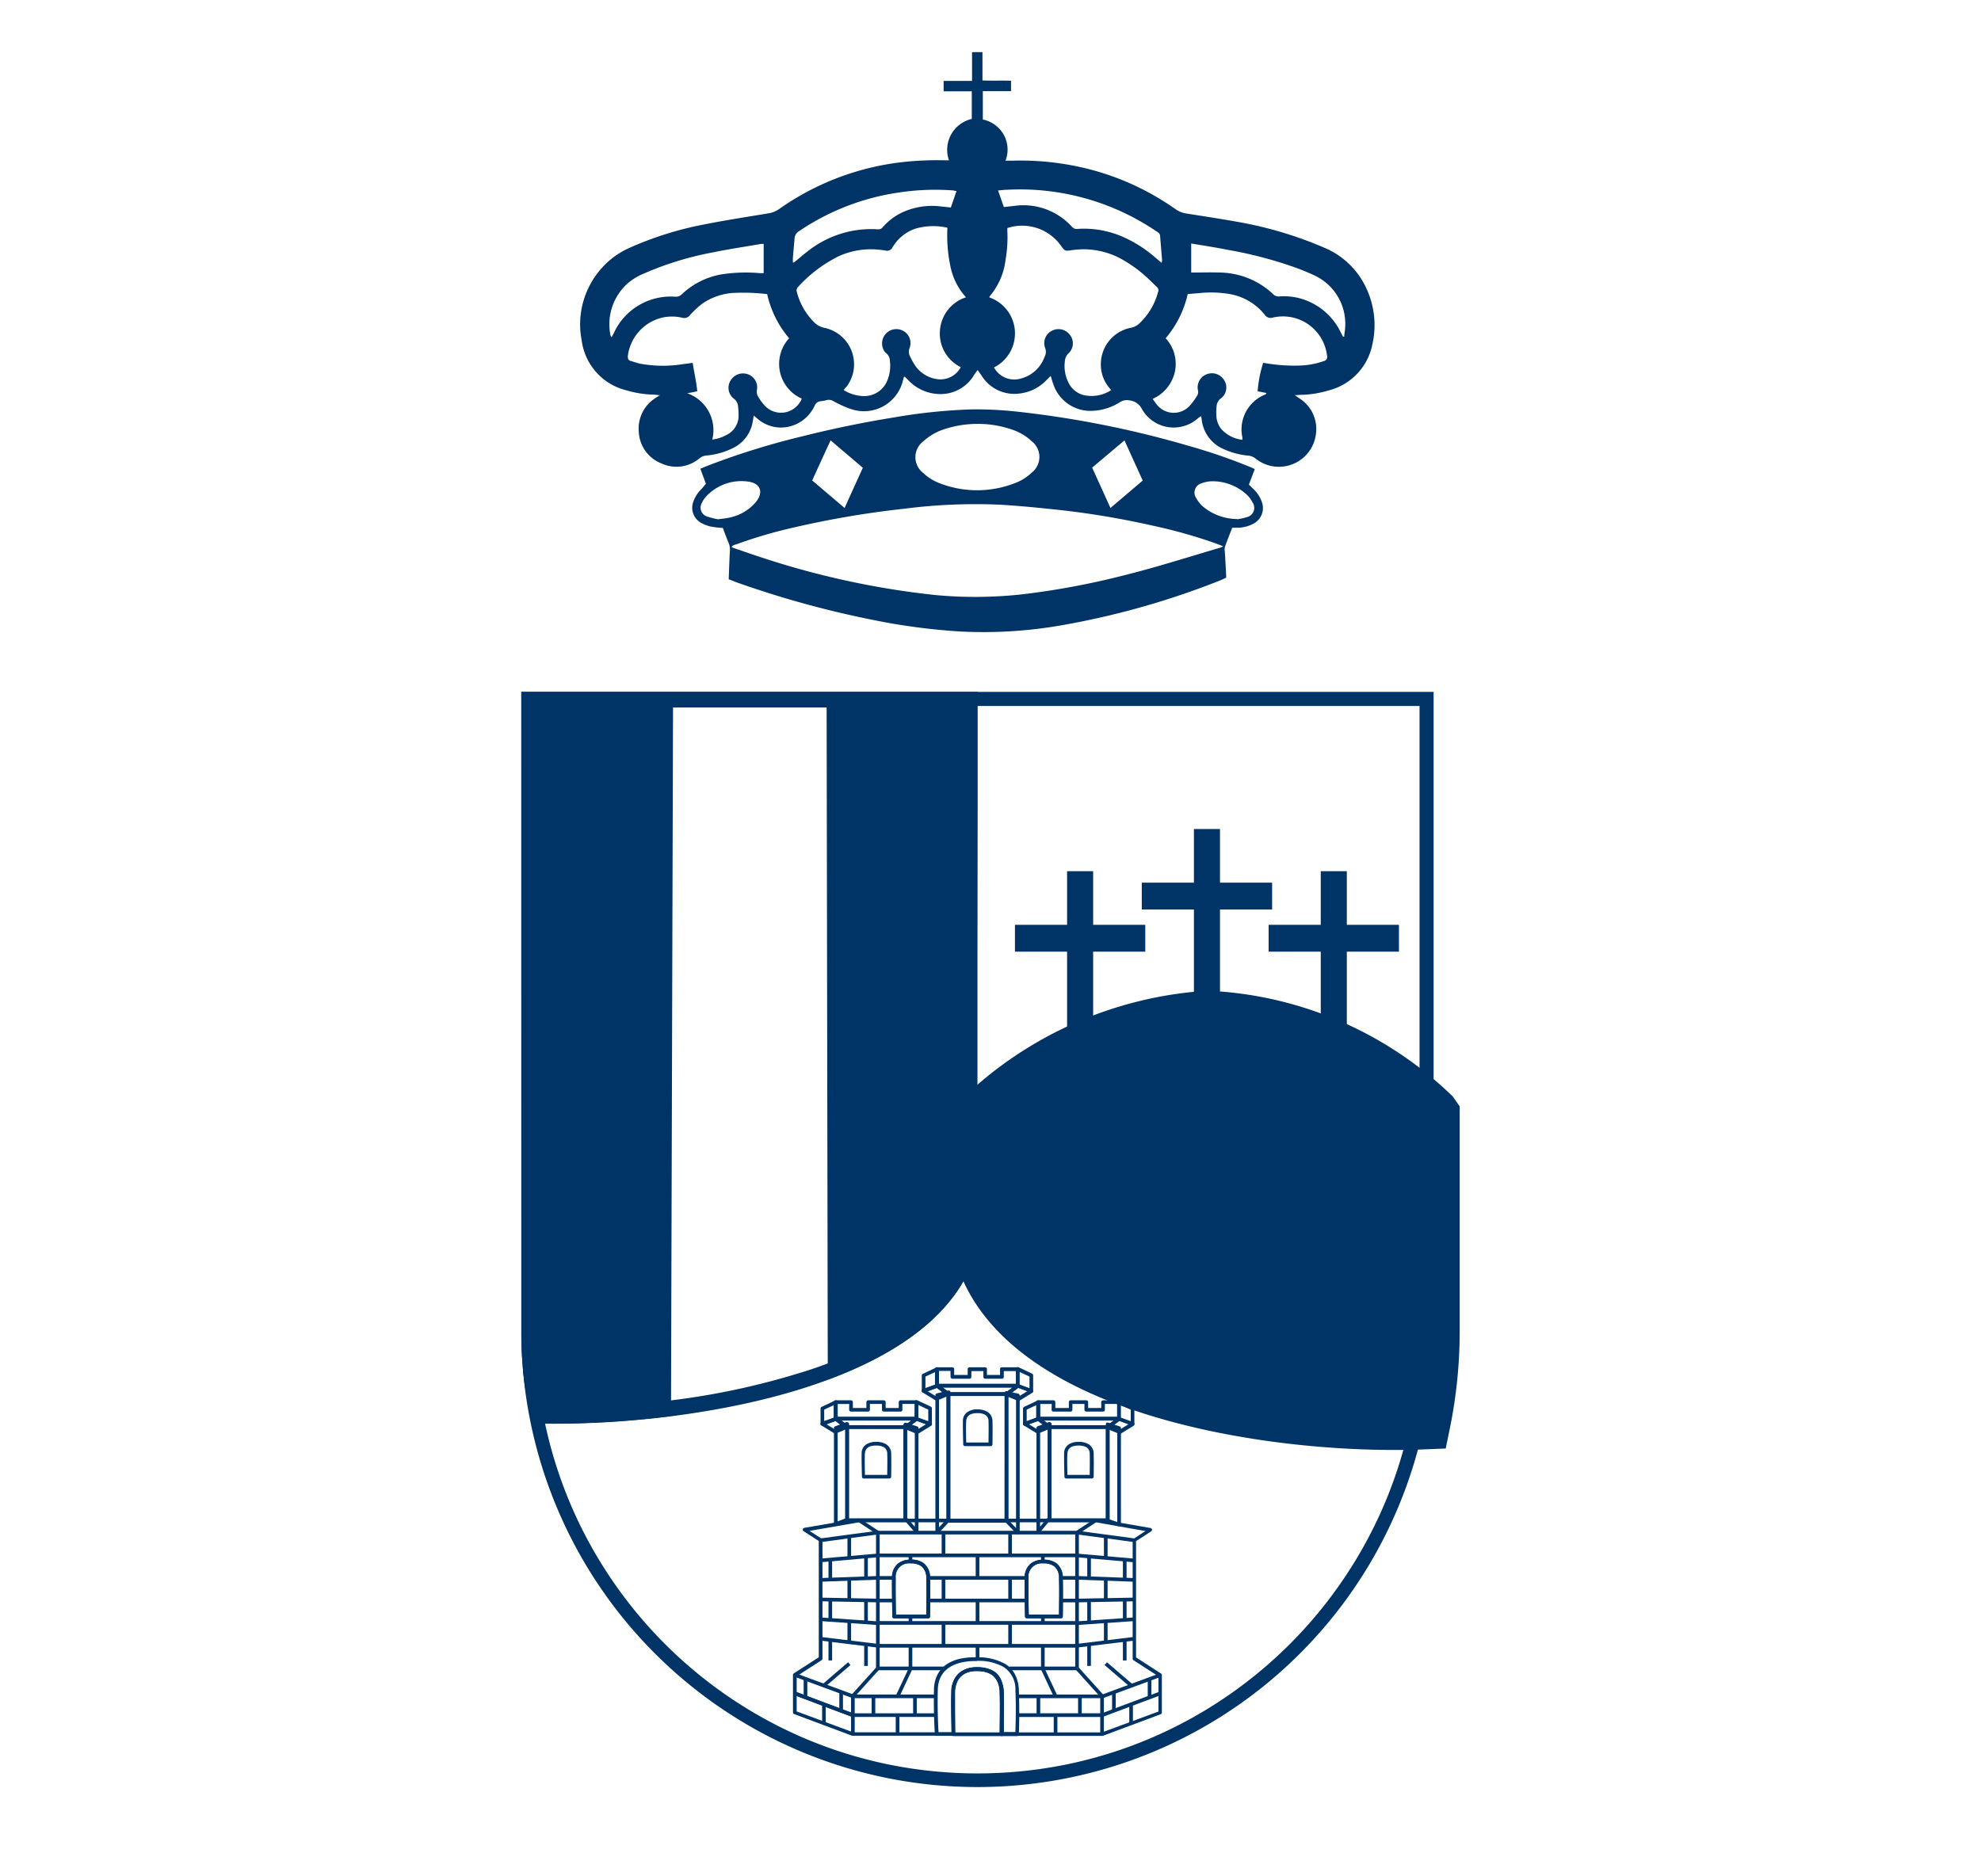 <svg xmlns="http://www.w3.org/2000/svg" xmlns:xlink="http://www.w3.org/1999/xlink" width="38" height="36" viewBox="0 0 38 36">
  <rect x="0" y="0" width="38" height="36" fill="#808080" stroke="none"/>
  <defs>
    <clipPath id="clip-path">
      <path id="escudo" d="M26.5,359.063v12.262a7.084,7.084,0,0,0,.208,1.769c2.688.084,7.644-.594,8.494-3.224.018-.1.034-.2.048-.3V359.063Z" transform="translate(-26.5 -359.063)" fill="#036" stroke="#000" stroke-width="1"/>
    </clipPath>
    <clipPath id="clip-favicon">
      <rect width="38" height="36"/>
    </clipPath>
  </defs>
  <g id="favicon" clip-path="url(#clip-favicon)">
    <rect width="38" height="36" fill="#fff"/>
    <g id="logo" transform="translate(-312.5 -63.923)">
      <g id="Grupo_10587" data-name="Grupo 10587" transform="translate(322.5 64.923)">
        <g id="layer4" transform="translate(0 12.275)">
          <path id="path3792-9-6-5-1" d="M26.8,359.362v11.95c.068.79.1,1.18.129,1.4,0,.035.008.065.012.09l.214,0a17.666,17.666,0,0,0,2.268-.152,14.1,14.1,0,0,0,2.4-.515,7,7,0,0,0,2-.951,3.5,3.5,0,0,0,.687-.646,2.43,2.43,0,0,0,.407-.742c.016-.087.029-.167.04-.244v-10.19H26.8m-.3-.3h8.75v10.511c-.014.1-.03.2-.048.3-.8,2.491-5.292,3.231-8.048,3.231-.154,0-.3,0-.445-.007a7.083,7.083,0,0,1-.208-1.769Z" transform="translate(-26.5 -359.063)" fill="#036"/>
          <g id="Enmascarar_grupo_47" data-name="Enmascarar grupo 47" transform="translate(0 0)" clip-path="url(#clip-path)">
            <path id="path6010" d="M111.742,360.344l-2.9.016.025,14.547a13.271,13.271,0,0,0,2.835-.689Z" transform="translate(-108.831 -360.299)" fill="#036"/>
          </g>
          <g id="Enmascarar_grupo_48" data-name="Enmascarar grupo 48" transform="translate(0 0)" clip-path="url(#clip-path)">
            <path id="path6010-2" data-name="path6010" d="M111.742,360.344l-2.9.016.025,14.547a13.273,13.273,0,0,0,2.835-.689Z" transform="translate(-102.986 -360.299)" fill="#036"/>
          </g>
        </g>
        <g id="g3541" transform="translate(9.469 14.906)">
          <g id="g6337" transform="translate(0 0)">
            <path id="path8-4" d="M364.136,427.917h1v-1.029h.5v1.029h1v.515h-1v2.059h-.5v-2.059h-1Z" transform="translate(-361.703 -426.888)" fill="#036"/>
            <path id="path8-4-3" d="M285.136,454.161h1v-1.029h.5v1.029h1v.515h-1v2.059h-.5v-2.059h-1Z" transform="translate(-285.136 -452.323)" fill="#036"/>
            <path id="path8-4-3-5" d="M443.136,454.161h1v-1.029h.5v1.029h1v.515h-1v2.059h-.5v-2.059h-1Z" transform="translate(-438.27 -452.323)" fill="#036"/>
          </g>
        </g>
        <path id="path6002" d="M279.421,536.124a6.945,6.945,0,0,0-4.408,1.97l-.013.019V540.4c.522,2.84,5.641,3.643,8.571,3.523a8.8,8.8,0,0,0,.179-1.772V538l-.017-.024A6.7,6.7,0,0,0,279.421,536.124Z" transform="translate(-266.25 -517.615)" fill="#036" stroke="#036" stroke-width="1"/>
        <g id="layer5-6" transform="translate(5.211 25.233)">
          <g id="g9912" transform="translate(0 0)">
            <g id="g7311" transform="translate(0.527 0)">
              <g id="g7280" transform="translate(3.884 0.634)">
                <path id="path4510" d="M357.889,287.974l.011,0,.219.073a.035.035,0,0,1,.024.033v1.848a.035.035,0,0,1-.047.033l-.219-.075a.035.035,0,0,1-.024-.033v-1.847a.035.035,0,0,1,.035-.035Zm.184.134-.149-.05v1.772l.149.051Z" transform="translate(-356.263 -287.546)" fill="#036"/>
                <path id="path4512" d="M364.972,285.286l-.013,0-.226-.093a.035.035,0,0,1-.007-.061l.218-.157a.035.035,0,0,1,.033,0l.26.095a.035.035,0,0,1,.006.063l-.252.155A.035.035,0,0,1,364.972,285.286Zm-.154-.136.151.062.175-.107-.174-.063Z" transform="translate(-363.12 -284.645)" fill="#036"/>
                <path id="path4514" d="M370.931,275.832a.035.035,0,0,1,.015,0l.259.122a.035.035,0,0,1,.02.032v.294a.035.035,0,0,1-.047.033l-.259-.095a.035.035,0,0,1-.023-.033v-.322a.035.035,0,0,1,.035-.035Zm.224.179-.189-.089v.242l.189.069Z" transform="translate(-369.087 -275.832)" fill="#036"/>
                <path id="path4526" d="M327.143,287.732a.035.035,0,0,1,.035.035v1.8a.035.035,0,0,1-.008.023l-.219.262a.035.035,0,0,1-.062-.023v-1.985a.035.035,0,0,1,.023-.033l.219-.082Zm-.035,1.827v-1.741l-.149.055v1.863Z" transform="translate(-326.629 -287.313)" fill="#036"/>
                <path id="path4528" d="M319.815,285.286a.035.035,0,0,1-.018-.005l-.252-.155a.035.035,0,0,1,.006-.063l.26-.095a.035.035,0,0,1,.033,0l.218.157a.035.035,0,0,1-.007.061l-.226.093Zm-.172-.182.175.107.151-.062-.151-.109Z" transform="translate(-319.528 -284.645)" fill="#036"/>
                <path id="path4530" d="M319.855,275.832a.035.035,0,0,1,.035.035v.322a.035.035,0,0,1-.023.033l-.259.095a.035.035,0,0,1-.047-.033v-.294a.035.035,0,0,1,.02-.032l.259-.122A.035.035,0,0,1,319.855,275.832Zm-.035.332v-.242l-.189.089v.222Z" transform="translate(-319.559 -275.832)" fill="#036"/>
                <path id="path4542" d="M328.4,284.885a.035.035,0,0,1,.021.063l-.208.159a.035.035,0,0,1-.021.007h-1.137a.035.035,0,0,1-.021-.007l-.209-.159a.035.035,0,0,1,.021-.063Zm-.22.159.116-.089h-1.345l.116.088Z" transform="translate(-326.557 -284.566)" fill="#036"/>
                <path id="path4544" d="M326.922,275.831h.293a.035.035,0,0,1,.035.035v.112h.259v-.112a.035.035,0,0,1,.035-.035h.3a.035.035,0,0,1,.035.035v.112h.251v-.112a.035.035,0,0,1,.035-.035h.3a.035.035,0,0,1,.035.035v.317a.035.035,0,0,1-.035.035h-1.548a.035.035,0,0,1-.035-.035v-.317A.035.035,0,0,1,326.922,275.831Zm.258.07h-.223v.247h1.478V275.9H328.2v.112a.035.035,0,0,1-.035.035h-.322a.035.035,0,0,1-.035-.035V275.9h-.231v.112a.035.035,0,0,1-.035.035h-.329a.035.035,0,0,1-.035-.035Z" transform="translate(-326.628 -275.831)" fill="#036"/>
                <path id="path4546" d="M333.03,289.42h1.118a.035.035,0,0,1,.035.035v1.786a.035.035,0,0,1-.035.035H333.03a.035.035,0,0,1-.035-.035v-1.786A.035.035,0,0,1,333.03,289.42Zm1.083.07h-1.048v1.716h1.048Zm-.53.249h.009a.36.36,0,0,1,.186.044.207.207,0,0,1,.1.181c.005.153,0,.441,0,.444a.035.035,0,0,1-.035.034h-.491a.035.035,0,0,1-.035-.034s-.009-.3-.006-.447a.2.2,0,0,1,.093-.176A.342.342,0,0,1,333.583,289.739Zm.219.633c0-.081.005-.286,0-.405a.139.139,0,0,0-.062-.124.3.3,0,0,0-.15-.033h-.008c-.093,0-.2.027-.208.153s0,.327,0,.409Z" transform="translate(-332.521 -288.942)" fill="#036"/>
              </g>
              <path id="path4764" d="M303.118,270.7h.007l.219.048a.035.035,0,0,1,.028.034v2.63a.035.035,0,0,1-.061.024l-.219-.228a.035.035,0,0,1-.01-.024v-2.45a.035.035,0,0,1,.035-.035Zm.184.111-.149-.032v2.392l.149.155Z" transform="translate(-299.55 -270.242)" fill="#036"/>
              <path id="path4766" d="M309.825,267.283l-.013,0-.226-.093a.035.035,0,0,1-.007-.061l.218-.157a.035.035,0,0,1,.033,0l.26.095a.035.035,0,0,1,.006.063l-.252.155A.035.035,0,0,1,309.825,267.283Zm-.154-.136.151.062L310,267.1l-.174-.063Z" transform="translate(-306.031 -266.641)" fill="#036"/>
              <path id="path4768" d="M315.784,257.828a.035.035,0,0,1,.015,0l.259.122a.035.035,0,0,1,.02.032v.294a.035.035,0,0,1-.047.033l-.259-.095a.035.035,0,0,1-.023-.033v-.322a.035.035,0,0,1,.035-.035Zm.224.179-.189-.089v.242l.189.069Z" transform="translate(-311.998 -257.828)" fill="#036"/>
              <path id="path4780" d="M272,270.454a.035.035,0,0,1,.035.035v2.443a.035.035,0,0,1-.009.024l-.219.236a.035.035,0,0,1-.061-.024v-2.623a.035.035,0,0,1,.026-.034l.219-.056Zm-.035,2.465v-2.384l-.149.038v2.506Z" transform="translate(-269.541 -270.009)" fill="#036"/>
              <path id="path4782" d="M264.668,267.283a.035.035,0,0,1-.018-.005l-.252-.155a.035.035,0,0,1,.006-.063l.26-.095a.035.035,0,0,1,.033,0l.218.157a.035.035,0,0,1-.007.061l-.226.093Zm-.172-.182.175.107.151-.062-.151-.109Z" transform="translate(-262.439 -266.641)" fill="#036"/>
              <path id="path4784" d="M264.708,257.828a.035.035,0,0,1,.035.035v.322a.035.035,0,0,1-.023.033l-.259.095a.035.035,0,0,1-.047-.033v-.294a.035.035,0,0,1,.02-.032l.259-.122A.035.035,0,0,1,264.708,257.828Zm-.035.332v-.242l-.189.089v.222Z" transform="translate(-262.47 -257.828)" fill="#036"/>
              <path id="path4796" d="M273.255,266.882a.035.035,0,0,1,.021.063l-.208.159a.035.035,0,0,1-.021.007h-1.137a.035.035,0,0,1-.021-.007l-.209-.159a.035.035,0,0,1,.021-.063Zm-.22.159.116-.089h-1.345l.116.088Z" transform="translate(-269.468 -266.563)" fill="#036"/>
              <path id="path4798" d="M271.776,257.827h.293a.035.035,0,0,1,.035.035v.112h.259v-.112a.035.035,0,0,1,.035-.035h.3a.035.035,0,0,1,.035.035v.112h.251v-.112a.035.035,0,0,1,.035-.035h.3a.035.035,0,0,1,.035.035v.317a.035.035,0,0,1-.035.035h-1.548a.035.035,0,0,1-.035-.035v-.317A.035.035,0,0,1,271.776,257.827Zm.258.07h-.223v.247h1.478V257.9h-.233v.112a.035.035,0,0,1-.035.035H272.7a.035.035,0,0,1-.035-.035V257.9h-.231v.112a.035.035,0,0,1-.035.035h-.329a.035.035,0,0,1-.035-.035Z" transform="translate(-269.539 -257.827)" fill="#036"/>
              <path id="path4800" d="M277.855,271.4h1.12a.035.035,0,0,1,.035.035v2.43a.035.035,0,0,1-.035.035h-1.12a.035.035,0,0,1-.035-.035v-2.43A.035.035,0,0,1,277.855,271.4Zm1.085.07H277.89v2.36h1.049Zm-.53.258h.009a.36.36,0,0,1,.186.044.208.208,0,0,1,.1.181c.005.153,0,.442,0,.445a.035.035,0,0,1-.035.034h-.491a.035.035,0,0,1-.035-.034s-.009-.3-.006-.448a.2.2,0,0,1,.093-.176A.342.342,0,0,1,278.41,271.725Zm.219.634c0-.081.005-.286,0-.406a.14.14,0,0,0-.062-.124.294.294,0,0,0-.15-.033h-.008c-.093,0-.2.027-.208.153s0,.327,0,.41Z" transform="translate(-275.405 -270.919)" fill="#036"/>
              <g id="g7291" transform="translate(0 0.634)">
                <path id="path7293" d="M357.889,287.974l.011,0,.217.073a.035.035,0,0,1,.024.033v1.985a.035.035,0,0,1-.062.023l-.217-.253a.035.035,0,0,1-.008-.023v-1.8a.035.035,0,0,1,.035-.035Zm.182.134-.147-.049V289.8l.147.171Z" transform="translate(-356.261 -287.546)" fill="#036"/>
                <path id="path7295" d="M364.972,285.286l-.013,0-.226-.093a.035.035,0,0,1-.007-.061l.218-.157a.035.035,0,0,1,.033,0l.26.095a.035.035,0,0,1,.006.063l-.252.155A.035.035,0,0,1,364.972,285.286Zm-.154-.136.151.062.175-.107-.174-.063Z" transform="translate(-363.12 -284.645)" fill="#036"/>
                <path id="path7297" d="M370.931,275.832a.035.035,0,0,1,.015,0l.259.122a.035.035,0,0,1,.02.032v.294a.035.035,0,0,1-.047.033l-.259-.095a.035.035,0,0,1-.023-.033v-.322a.035.035,0,0,1,.035-.035Zm.224.179-.189-.089v.242l.189.069Z" transform="translate(-369.087 -275.832)" fill="#036"/>
                <path id="path7299" d="M327.143,287.732a.035.035,0,0,1,.035.035V289.6a.035.035,0,0,1-.023.033l-.219.084a.035.035,0,0,1-.048-.033v-1.839a.035.035,0,0,1,.023-.033l.219-.082Zm-.035,1.847v-1.761l-.149.055v1.763Z" transform="translate(-326.629 -287.313)" fill="#036"/>
                <path id="path7301" d="M319.815,285.286a.035.035,0,0,1-.018-.005l-.252-.155a.035.035,0,0,1,.006-.063l.26-.095a.035.035,0,0,1,.033,0l.218.157a.035.035,0,0,1-.007.061l-.226.093Zm-.172-.182.175.107.151-.062-.151-.109Z" transform="translate(-319.528 -284.645)" fill="#036"/>
                <path id="path7303" d="M319.855,275.832a.035.035,0,0,1,.035.035v.322a.035.035,0,0,1-.023.033l-.259.095a.035.035,0,0,1-.047-.033v-.294a.035.035,0,0,1,.02-.032l.259-.122A.035.035,0,0,1,319.855,275.832Zm-.035.332v-.242l-.189.089v.222Z" transform="translate(-319.559 -275.832)" fill="#036"/>
                <path id="path7305" d="M328.4,284.885a.035.035,0,0,1,.021.063l-.208.159a.035.035,0,0,1-.021.007h-1.137a.035.035,0,0,1-.021-.007l-.209-.159a.035.035,0,0,1,.021-.063Zm-.22.159.116-.089h-1.345l.116.088Z" transform="translate(-326.557 -284.566)" fill="#036"/>
                <path id="path7307" d="M326.922,275.831h.293a.035.035,0,0,1,.035.035v.112h.259v-.112a.035.035,0,0,1,.035-.035h.3a.035.035,0,0,1,.035.035v.112h.251v-.112a.035.035,0,0,1,.035-.035h.3a.035.035,0,0,1,.035.035v.317a.035.035,0,0,1-.035.035h-1.548a.035.035,0,0,1-.035-.035v-.317A.035.035,0,0,1,326.922,275.831Zm.258.07h-.223v.247h1.478V275.9H328.2v.112a.035.035,0,0,1-.035.035h-.322a.035.035,0,0,1-.035-.035V275.9h-.231v.112a.035.035,0,0,1-.035.035h-.329a.035.035,0,0,1-.035-.035Z" transform="translate(-326.628 -275.831)" fill="#036"/>
                <path id="path7309" d="M333.03,289.42h1.118a.035.035,0,0,1,.035.035v1.786a.035.035,0,0,1-.035.035H333.03a.035.035,0,0,1-.035-.035v-1.786A.035.035,0,0,1,333.03,289.42Zm1.083.07h-1.048v1.716h1.048Zm-.53.249h.009a.36.36,0,0,1,.186.044.207.207,0,0,1,.1.181c.005.153,0,.441,0,.444a.035.035,0,0,1-.035.034h-.491a.035.035,0,0,1-.035-.034s-.009-.3-.006-.447a.2.2,0,0,1,.093-.176A.342.342,0,0,1,333.583,289.739Zm.219.633c0-.081.005-.286,0-.405a.139.139,0,0,0-.062-.124.3.3,0,0,0-.15-.033h-.008c-.093,0-.2.027-.208.153s0,.327,0,.409Z" transform="translate(-332.521 -288.942)" fill="#036"/>
              </g>
            </g>
            <g id="g5761" transform="translate(1.898 3.691)">
              <g id="g5757">
                <path id="path4989" d="M450.987,572.362h-.651a.035.035,0,0,1-.034-.027.035.035,0,0,1,0-.008c0-.005-.011-.5-.007-.744a.34.34,0,0,1,.114-.271.377.377,0,0,1,.242-.076h.012a.4.4,0,0,1,.244.072.349.349,0,0,1,.118.281c.007.254,0,.733,0,.738A.035.035,0,0,1,450.987,572.362Zm-.617-.071h.582c0-.115.007-.488,0-.7a.28.28,0,0,0-.091-.227.333.333,0,0,0-.2-.057h-.01a.256.256,0,0,0-.286.278C450.36,571.787,450.367,572.174,450.37,572.291Z" transform="translate(-450.292 -571.237)" fill="#036"/>
                <path id="path4991" d="M523.338,572.362h-.651a.035.035,0,0,1-.035-.03.032.032,0,0,1,0,0c0-.005-.011-.5-.007-.744a.34.34,0,0,1,.114-.271.377.377,0,0,1,.242-.076h.012a.4.4,0,0,1,.244.072.349.349,0,0,1,.118.281c.007.254,0,.733,0,.738A.035.035,0,0,1,523.338,572.362Zm-.617-.071h.582c0-.115.008-.488,0-.7a.28.28,0,0,0-.091-.227.333.333,0,0,0-.2-.057H523a.256.256,0,0,0-.286.278C522.712,571.787,522.719,572.174,522.722,572.291Z" transform="translate(-520.097 -571.237)" fill="#036"/>
              </g>
              <path id="path4993" d="M483.539,631.281h-.921a.035.035,0,0,1-.035-.034c0-.022-.016-.458-.009-.8a.478.478,0,0,1,.156-.379.513.513,0,0,1,.333-.105h.016a.544.544,0,0,1,.337.1.385.385,0,0,1,.114.153.654.654,0,0,1,.047.239c.01.365,0,.786,0,.79A.035.035,0,0,1,483.539,631.281Zm-.887-.071h.852c0-.107.01-.449,0-.752a.42.42,0,0,0-.134-.339.479.479,0,0,0-.295-.085h-.015a.382.382,0,0,0-.418.415C482.639,630.738,482.649,631.1,482.652,631.21Z" transform="translate(-481.436 -627.896)" fill="#036"/>
            </g>
            <g id="g5969" transform="translate(0 2.904)">
              <path id="path4815" d="M397.68,548.892h4.553l1.04.18a.035.035,0,0,1,.013.064l-.29.188v2.231l.479.309a.035.035,0,0,1,.016.03v.718a.035.035,0,0,1-.023.033l-1.111.415-.012,0h-1.93a.035.035,0,0,1-.035-.036v-.081c0-.222.007-.473,0-.706a.586.586,0,0,0-.041-.213.345.345,0,0,0-.041-.072.294.294,0,0,0-.051-.054.317.317,0,0,0-.062-.038.42.42,0,0,0-.072-.026.673.673,0,0,0-.161-.021h-.015a.563.563,0,0,0-.147.018.409.409,0,0,0-.072.027.339.339,0,0,0-.064.04.32.32,0,0,0-.054.055.341.341,0,0,0-.041.072.527.527,0,0,0-.041.2c0,.206,0,.45,0,.666,0,.045,0,.088,0,.13a.035.035,0,0,1-.035.036H397.56l-.012,0-1.11-.415a.035.035,0,0,1-.023-.033v-.718a.035.035,0,0,1,.016-.03l.479-.309v-2.231l-.291-.188a.035.035,0,0,1,.013-.064l1.042-.18Zm4.544.07h-4.541l-.95.165.232.15a.035.035,0,0,1,.016.03v2.27a.035.035,0,0,1-.016.03l-.479.309v.675l1.081.4h1.89c0-.031,0-.062,0-.094,0-.216-.009-.461,0-.668A.6.6,0,0,1,399.5,552a.413.413,0,0,1,.05-.086.392.392,0,0,1,.066-.067.409.409,0,0,1,.077-.048.477.477,0,0,1,.084-.032.634.634,0,0,1,.165-.02h.017a.746.746,0,0,1,.177.023.491.491,0,0,1,.084.031.381.381,0,0,1,.076.046.362.362,0,0,1,.063.066.412.412,0,0,1,.05.087.655.655,0,0,1,.047.239c.007.234,0,.486,0,.709v.045h1.888l1.082-.4v-.675l-.479-.309a.035.035,0,0,1-.016-.03v-2.27a.035.035,0,0,1,.016-.029l.23-.15Zm-3.562.716h.018a.4.4,0,0,1,.244.072.349.349,0,0,1,.118.281c.007.254,0,.734,0,.739a.035.035,0,0,1-.035.035h-.651a.035.035,0,0,1-.035-.034c0-.005-.012-.5-.007-.743a.345.345,0,0,1,.106-.265.361.361,0,0,1,.229-.082Zm.309,1.056c0-.115.007-.488,0-.7a.28.28,0,0,0-.091-.227.333.333,0,0,0-.2-.057h-.029a.253.253,0,0,0-.267.278c0,.2,0,.589.007.706Zm2.239-1.056h.018a.4.4,0,0,1,.244.072.349.349,0,0,1,.118.281c.007.254,0,.734,0,.739a.035.035,0,0,1-.035.034H400.9a.035.035,0,0,1-.035-.034c0-.005-.01-.5-.006-.743a.345.345,0,0,1,.106-.265.361.361,0,0,1,.229-.082h.015Zm.308,1.056c0-.115.008-.488,0-.7a.28.28,0,0,0-.091-.227.333.333,0,0,0-.2-.057H401.2a.253.253,0,0,0-.267.278c0,.2,0,.589.005.706Z" transform="translate(-396.415 -548.892)" fill="#036"/>
              <path id="path4817" d="M398.343,634.4h-.07v-.7l-1.086-.4.024-.066,1.109.408a.035.035,0,0,1,.023.033Z" transform="translate(-397.159 -630.267)" fill="#036"/>
              <path id="path4819" d="M428.194,630.429l-.052-.047.484-.537.052.047Z" transform="translate(-427.025 -626.995)" fill="#036"/>
              <path id="path4821" d="M441.723,559.276h-.07v-2.594h.07Z" transform="translate(-440.06 -556.408)" fill="#036"/>
              <path id="path4823" d="M432.429,549.384l-.349-.229.039-.059.349.229Z" transform="translate(-430.824 -549.089)" fill="#036"/>
              <path id="path4825" d="M411.334,555.71l-.009-.07,1.1-.148.009.07Z" transform="translate(-410.799 -555.26)" fill="#036"/>
              <path id="path4827" d="M563.873,634.4h-.07v-.72a.035.035,0,0,1,.023-.033l1.109-.408.024.066-1.086.4Z" transform="translate(-557.909 -630.267)" fill="#036"/>
              <path id="path4829" d="M550.935,630.429l-.484-.537.052-.047.484.537Z" transform="translate(-545.027 -626.995)" fill="#036"/>
              <path id="path4831" d="M550.251,559.276h-.07v-2.594h.07Z" transform="translate(-544.767 -556.408)" fill="#036"/>
              <path id="path4833" d="M550.773,549.384l-.039-.059.349-.229.039.059Z" transform="translate(-545.301 -549.089)" fill="#036"/>
              <path id="path4835" d="M552.033,555.71l-1.1-.148.009-.07,1.1.148Z" transform="translate(-545.49 -555.26)" fill="#036"/>
              <path id="path4841" d="M443.893,629.576H442.6v-.07h1.291a.035.035,0,0,1,0,.07Z" transform="translate(-440.976 -626.667)" fill="#036"/>
              <path id="path4841-2" data-name="path4841" d="M442.928,629.576h-1.291a.035.035,0,0,1,0-.07h1.291Z" transform="translate(-437.476 -626.667)" fill="#036"/>
              <path id="path4843" d="M446.425,555.562H442.6v-.07h3.823Z" transform="translate(-440.976 -555.259)" fill="#036"/>
              <path id="path4839" d="M514.644,644.81H513.03v-.07h1.614Z" transform="translate(-508.727 -641.365)" fill="#036"/>
              <path id="path5542" d="M430.9,644.81H429.32v-.07H430.9Z" transform="translate(-428.161 -641.365)" fill="#036"/>
              <path id="path4963" d="M474.018,624.485h.027a1.052,1.052,0,0,1,.544.127.523.523,0,0,1,.185.195.7.7,0,0,1,.077.312c.017.479,0,.84,0,.843a.035.035,0,0,1-.035.033h-.291a.035.035,0,0,1-.035-.036v-.081c0-.222.007-.473,0-.706a.585.585,0,0,0-.041-.213.345.345,0,0,0-.041-.072.294.294,0,0,0-.051-.054.32.32,0,0,0-.062-.038.426.426,0,0,0-.072-.026.673.673,0,0,0-.161-.021h-.015a.565.565,0,0,0-.147.018.4.4,0,0,0-.072.027.338.338,0,0,0-.064.04.321.321,0,0,0-.054.055.343.343,0,0,0-.041.072.527.527,0,0,0-.041.2c0,.205,0,.449,0,.664,0,.045,0,.089,0,.131a.035.035,0,0,1-.035.036h-.319a.035.035,0,0,1-.035-.033c0-.016-.027-.4-.016-.853a.64.64,0,0,1,.073-.3.541.541,0,0,1,.182-.194.779.779,0,0,1,.251-.1A1.272,1.272,0,0,1,474.018,624.485Zm.025.071h-.025c-.265,0-.711.072-.722.554-.009.378.008.711.014.814h.25c0-.031,0-.063,0-.1,0-.216-.009-.46,0-.667a.6.6,0,0,1,.047-.231.408.408,0,0,1,.05-.086.391.391,0,0,1,.066-.067.41.41,0,0,1,.077-.048.462.462,0,0,1,.084-.032.634.634,0,0,1,.165-.02h.017a.742.742,0,0,1,.177.023.479.479,0,0,1,.084.031.392.392,0,0,1,.076.046.365.365,0,0,1,.063.066.413.413,0,0,1,.05.087.653.653,0,0,1,.047.239c.007.234,0,.487,0,.709v.045h.222c0-.1.017-.411,0-.8a.508.508,0,0,0-.229-.45.987.987,0,0,0-.508-.116Z" transform="translate(-470.518 -621.824)" fill="#036"/>
            </g>
            <g id="g5891" transform="translate(0.029 3.174)">
              <g id="g5808" transform="translate(5.411 0.079)">
                <path id="path4865" d="M551.974,568l-1.084-.095.006-.07,1.084.095Z" transform="translate(-550.889 -567.513)" fill="#036"/>
                <path id="path4867" d="M552.452,580.273l-1.07-.039,0-.07,1.07.039Z" transform="translate(-551.363 -579.412)" fill="#036"/>
                <path id="path4869" d="M551.653,592.027v-.07l1.062-.02v.07Z" transform="translate(-551.623 -590.77)" fill="#036"/>
                <path id="path4871" d="M550.913,602.86l0-.07,1.089-.075,0,.07Z" transform="translate(-550.906 -601.168)" fill="#036"/>
                <path id="path4873" d="M550.865,613.635l-.009-.07,1.082-.132.009.07Z" transform="translate(-550.856 -611.51)" fill="#036"/>
                <path id="path4877" d="M564.552,643.774l-.025-.066,1.1-.412.025.066Z" transform="translate(-564.046 -640.321)" fill="#036"/>
                <path id="path4879" d="M565.825,559.2h-.07v-.4h.07Z" transform="translate(-565.23 -558.803)" fill="#036"/>
                <path id="path4881" d="M565.825,582.135h-.07v-.4h.07Z" transform="translate(-565.23 -580.931)" fill="#036"/>
                <path id="path4883" d="M565.825,605.248h-.07v-.4h.07Z" transform="translate(-565.23 -603.23)" fill="#036"/>
                <path id="path4885" d="M566.591,627.607l-.488-.419.046-.053.488.419Z" transform="translate(-565.566 -624.728)" fill="#036"/>
                <path id="path4887" d="M579.623,650.589h-.07v-.355h.07Z" transform="translate(-578.542 -647.014)" fill="#036"/>
                <path id="path4889" d="M556.721,569.913h-.07V569.5h.07Z" transform="translate(-556.446 -569.119)" fill="#036"/>
                <path id="path4891" d="M576.161,571.539h-.07v-.378h.07Z" transform="translate(-575.202 -570.726)" fill="#036"/>
                <path id="path4893" d="M556.721,593.908h-.07V593.5h.07Z" transform="translate(-556.446 -592.274)" fill="#036"/>
                <path id="path4895" d="M576.161,593.658h-.07v-.383h.07Z" transform="translate(-575.202 -592.061)" fill="#036"/>
                <path id="path4897" d="M556.721,617.732h-.07v-.417h.07Z" transform="translate(-556.446 -615.255)" fill="#036"/>
                <path id="path4899" d="M576.161,615.554h-.07v-.387h.07Z" transform="translate(-575.202 -613.182)" fill="#036"/>
                <path id="path4901" d="M570.245,643.682h-.07v-.356h.07Z" transform="translate(-569.494 -640.35)" fill="#036"/>
                <path id="path4903" d="M589.684,636.678h-.07v-.357h.07Z" transform="translate(-588.249 -633.592)" fill="#036"/>
              </g>
              <g id="g5869" transform="translate(0 0.079)">
                <path id="path4875" d="M398.283,643.733l-1.1-.416.025-.066,1.1.416Z" transform="translate(-397.181 -640.278)" fill="#036"/>
                <path id="path4855" d="M411.584,568l-.006-.07,1.084-.095.006.07Z" transform="translate(-411.071 -567.513)" fill="#036"/>
                <path id="path4857" d="M411.594,580.273l0-.07,1.094-.039,0,.07Z" transform="translate(-411.085 -579.412)" fill="#036"/>
                <path id="path4859" d="M412.674,592.027l-1.086-.02v-.07l1.086.02Z" transform="translate(-411.08 -590.77)" fill="#036"/>
                <path id="path4861" d="M412.562,602.86l-1.089-.075,0-.07,1.089.075Z" transform="translate(-410.97 -601.168)" fill="#036"/>
                <path id="path4863" d="M412.7,613.635l-1.082-.132.009-.07,1.082.132Z" transform="translate(-411.105 -611.51)" fill="#036"/>
                <path id="path4905" d="M398.334,643.774l-1.1-.412.025-.066,1.1.412Z" transform="translate(-397.23 -640.321)" fill="#036"/>
                <path id="path4907" d="M426.09,559.2h-.07v-.4h.07Z" transform="translate(-425.004 -558.803)" fill="#036"/>
                <path id="path4909" d="M426.09,582.135h-.07v-.4h.07Z" transform="translate(-425.004 -580.931)" fill="#036"/>
                <path id="path4911" d="M426.09,605.248h-.07v-.4h.07Z" transform="translate(-425.004 -603.23)" fill="#036"/>
                <path id="path4913" d="M412.562,627.607l-.046-.053.488-.419.046.053Z" transform="translate(-411.976 -624.728)" fill="#036"/>
                <path id="path4915" d="M412.294,650.589h-.07v-.355h.07Z" transform="translate(-411.694 -647.014)" fill="#036"/>
                <path id="path4917" d="M435.195,569.913h-.07V569.5h.07Z" transform="translate(-433.788 -569.119)" fill="#036"/>
                <path id="path4919" d="M415.756,571.539h-.07v-.378h.07Z" transform="translate(-415.034 -570.726)" fill="#036"/>
                <path id="path4921" d="M435.195,593.908h-.07V593.5h.07Z" transform="translate(-433.788 -592.274)" fill="#036"/>
                <path id="path4923" d="M415.756,593.658h-.07v-.383h.07Z" transform="translate(-415.034 -592.061)" fill="#036"/>
                <path id="path4925" d="M435.195,617.732h-.07v-.417h.07Z" transform="translate(-433.788 -615.255)" fill="#036"/>
                <path id="path4927" d="M415.756,615.554h-.07v-.387h.07Z" transform="translate(-415.034 -613.182)" fill="#036"/>
                <path id="path4929" d="M421.672,643.682h-.07v-.356h.07Z" transform="translate(-420.742 -640.35)" fill="#036"/>
                <path id="path4931" d="M402.232,636.678h-.07v-.357h.07Z" transform="translate(-401.986 -633.592)" fill="#036"/>
              </g>
              <g id="g5772" transform="translate(1.12)">
                <path id="path4949" d="M531.549,569.234h-.07v-.1h.07Z" transform="translate(-527.87 -568.687)" fill="#036"/>
                <path id="path4837" d="M520.439,655.04H518.82v-.07h1.619Z" transform="translate(-515.657 -651.505)" fill="#036"/>
                <path id="path4845" d="M445.947,567.9h-3.823v-.07h3.823Z" transform="translate(-441.661 -567.43)" fill="#036"/>
                <path id="path4847" d="M472.685,580.233H470.83v-.07h1.855Z" transform="translate(-469.357 -579.331)" fill="#036"/>
                <path id="path4849" d="M472.352,592.569H470.5v-.07h1.849Z" transform="translate(-469.041 -591.233)" fill="#036"/>
                <path id="path4851" d="M445.947,604.9h-3.823v-.07h3.823Z" transform="translate(-441.661 -603.134)" fill="#036"/>
                <path id="path4853" d="M445.947,617.24h-3.823v-.07h3.823Z" transform="translate(-441.661 -615.035)" fill="#036"/>
                <path id="path4933" d="M477.421,556.983h-.07v-.43h.07Z" transform="translate(-475.648 -556.554)" fill="#036"/>
                <path id="path4935" d="M513.6,556.983h-.07v-.43h.07Z" transform="translate(-510.549 -556.554)" fill="#036"/>
                <path id="path4937" d="M477.421,581.595h-.07v-.43h.07Z" transform="translate(-475.648 -580.299)" fill="#036"/>
                <path id="path4939" d="M513.6,581.595h-.07v-.43h.07Z" transform="translate(-510.549 -580.299)" fill="#036"/>
                <path id="path4941" d="M477.421,606.39h-.07v-.43h.07Z" transform="translate(-475.648 -604.221)" fill="#036"/>
                <path id="path4943" d="M513.6,606.39h-.07v-.43h.07Z" transform="translate(-510.549 -604.221)" fill="#036"/>
                <path id="path4945" d="M459.425,569.249h-.07v-.1h.07Z" transform="translate(-458.285 -568.71)" fill="#036"/>
                <path id="path4947" d="M495.934,569.46h-.07v-.422h.07Z" transform="translate(-493.508 -568.599)" fill="#036"/>
                <path id="path4951" d="M459.425,602.551h-.07v-.11h.07Z" transform="translate(-458.285 -600.825)" fill="#036"/>
                <path id="path4953" d="M495.934,594.1h-.07v-.422h.07Z" transform="translate(-493.508 -592.368)" fill="#036"/>
                <path id="path4955" d="M531.549,602.522h-.07v-.1h.07Z" transform="translate(-527.87 -600.804)" fill="#036"/>
                <path id="path4957" d="M459.425,618.821h-.07V618.4h.07Z" transform="translate(-458.285 -616.221)" fill="#036"/>
                <path id="path4959" d="M495.934,618.648h-.07V618.4h.07Z" transform="translate(-493.508 -616.221)" fill="#036"/>
                <path id="path4961" d="M531.549,618.821h-.07V618.4h.07Z" transform="translate(-527.87 -616.221)" fill="#036"/>
                <path id="path4965" d="M452.633,630.674l-.064-.03.246-.524.064.03Z" transform="translate(-451.739 -627.53)" fill="#036"/>
                <path id="path4967" d="M531.674,630.674l-.246-.524.064-.03.246.524Z" transform="translate(-527.821 -627.53)" fill="#036"/>
                <path id="path4969" d="M452.382,656.443h-.07v-.364h.07Z" transform="translate(-451.49 -652.575)" fill="#036"/>
                <path id="path4971" d="M538.464,656.443h-.07v-.364h.07Z" transform="translate(-534.541 -652.575)" fill="#036"/>
                <path id="path4973" d="M439.259,646.164h-.07v-.353h.07Z" transform="translate(-438.829 -642.669)" fill="#036"/>
                <path id="path4975" d="M461.867,646.164h-.07v-.353h.07Z" transform="translate(-460.641 -642.669)" fill="#036"/>
                <path id="path4977" d="M529.107,646.164h-.07v-.353h.07Z" transform="translate(-525.513 -642.669)" fill="#036"/>
                <path id="path4979" d="M551.714,646.164h-.07v-.353h.07Z" transform="translate(-547.324 -642.669)" fill="#036"/>
                <path id="path5540" d="M430.567,655.04h-1.588v-.07h1.588Z" transform="translate(-428.979 -651.505)" fill="#036"/>
                <path id="path5750" d="M542.917,580.233h-.309v-.07h.309Z" transform="translate(-538.607 -579.331)" fill="#036"/>
                <path id="path5752" d="M443.167,580.233h-.277v-.07h.277Z" transform="translate(-442.4 -579.331)" fill="#036"/>
                <path id="path5768" d="M543.206,592.569h-.28v-.07h.28Z" transform="translate(-538.914 -591.233)" fill="#036"/>
                <path id="path5770" d="M443.34,592.569h-.28v-.07h.28Z" transform="translate(-442.564 -591.233)" fill="#036"/>
              </g>
            </g>
          </g>
        </g>
        <g id="layer6" transform="translate(0 12.275)">
          <g id="g5589" transform="translate(17.5 21.021) rotate(180)">
            <g id="g4999" transform="translate(0 0)">
              <path id="path3792" d="M17.23,20.751V8.759a8.561,8.561,0,0,0-.172-1.711,8.445,8.445,0,0,0-1.276-3.035A8.506,8.506,0,0,0,12.05.937,8.428,8.428,0,0,0,10.459.443a8.556,8.556,0,0,0-3.418,0A8.427,8.427,0,0,0,4.009,1.72,8.513,8.513,0,0,0,.937,5.455,8.45,8.45,0,0,0,.443,7.048,8.561,8.561,0,0,0,.27,8.759V20.751H17.23m.27.27H0V8.759a8.75,8.75,0,1,1,17.5,0Z" transform="translate(0 0)" fill="#036"/>
            </g>
          </g>
        </g>
        <g id="Grupo_10584" data-name="Grupo 10584" transform="translate(1.133 0)">
          <path id="Trazado_9394" data-name="Trazado 9394" d="M3.3,6.974c-.013.073-.021.134-.037.192a.684.684,0,0,1-.359.429,1.418,1.418,0,0,1-.513.145.245.245,0,0,0-.13.052.683.683,0,0,1-.73.1.682.682,0,0,1-.436-.6A.693.693,0,0,1,1.4,6.646c.026-.018.053-.035.1-.064-.045,0-.071-.009-.1-.01a1.973,1.973,0,0,1-.539-.082A1.137,1.137,0,0,1,0,5.538,1.616,1.616,0,0,1,.376,4.152a1.561,1.561,0,0,1,.548-.4,6.483,6.483,0,0,1,1.415-.444c.411-.082.824-.145,1.237-.214a.486.486,0,0,0,.21-.083,5.1,5.1,0,0,1,2.358-.9,5.962,5.962,0,0,1,.785-.036h.115a.608.608,0,0,1,.438-.793V.752h-.54v-.2h.545V0h.2V.543c.186.009.364,0,.548.006v.2H7.694v.544a.6.6,0,0,1,.4.29.59.59,0,0,1,.035.5h.129A5.292,5.292,0,0,1,9.9,2.292a5.068,5.068,0,0,1,1.487.719.5.5,0,0,0,.219.087c.322.05.645.1.965.157a7.42,7.42,0,0,1,1.678.5,1.539,1.539,0,0,1,.817.811,1.661,1.661,0,0,1,.1,1.042,1.139,1.139,0,0,1-.851.886,1.915,1.915,0,0,1-.51.081l-.127.007c.045.032.073.049.1.069a.692.692,0,0,1,.307.663.715.715,0,0,1-1.157.486.267.267,0,0,0-.147-.059,1.435,1.435,0,0,1-.462-.122.7.7,0,0,1-.428-.582L11.885,7l-.006-.015a.579.579,0,0,0-.054.036.7.7,0,0,1-1.08-.174.3.3,0,0,0-.24-.165.249.249,0,0,0-.178.032,1.056,1.056,0,0,1-.553.169.75.75,0,0,1-.724-.5c-.019-.051-.033-.1-.054-.17l-.067.065A.85.85,0,0,1,8.4,6.55.739.739,0,0,1,7.666,6.2L7.594,6.1c-.029.039-.05.065-.067.093a.747.747,0,0,1-.655.368.85.85,0,0,1-.614-.273c-.02-.02-.04-.04-.061-.059,0,0-.006,0-.016,0l-.019.068a.768.768,0,0,1-.983.556A1.95,1.95,0,0,1,4.835,6.7a.173.173,0,0,0-.144-.022c-.057.019-.127.012-.174.043s-.06.1-.093.143a.713.713,0,0,1-.611.339.689.689,0,0,1-.439-.167A.8.8,0,0,0,3.3,6.974Zm4.864-3.6c0,.021,0,.036,0,.053a2.516,2.516,0,0,1-.035.563,1.322,1.322,0,0,1-.308.7s0,.012,0,.017A.731.731,0,0,1,7.908,6.05a.442.442,0,0,0,.448.227.659.659,0,0,0,.522-.43.2.2,0,0,0,.01-.173.266.266,0,0,1,.129-.327.272.272,0,0,1,.35.082.262.262,0,0,1-.028.349.227.227,0,0,0-.071.15.7.7,0,0,0,.063.4.446.446,0,0,0,.288.25.685.685,0,0,0,.535-.092L10.088,6.4a.69.69,0,0,1-.13-.434.712.712,0,0,1,.584-.679.32.32,0,0,0,.151-.078,1.273,1.273,0,0,0,.363-.61.081.081,0,0,0-.025-.094c-.049-.045-.095-.095-.145-.14a2.533,2.533,0,0,0-.58-.42A1.511,1.511,0,0,0,9.4,3.8c-.132.018-.132.019-.21-.089A.912.912,0,0,0,8.163,3.376ZM5.025,6.484a.725.725,0,0,0,.316.11.479.479,0,0,0,.536-.336.718.718,0,0,0,.034-.331.189.189,0,0,0-.071-.15A.194.194,0,0,1,5.785,5.7a.274.274,0,0,1,.4-.341.266.266,0,0,1,.106.312.194.194,0,0,0,.01.173,1.349,1.349,0,0,0,.093.167.612.612,0,0,0,.428.264.441.441,0,0,0,.449-.231.716.716,0,0,1-.4-.7.724.724,0,0,1,.5-.64,1.252,1.252,0,0,1-.305-.627,2.769,2.769,0,0,1-.051-.708,1.241,1.241,0,0,0-.605.015.809.809,0,0,0-.447.359.115.115,0,0,1-.142.062A.4.4,0,0,0,5.776,3.8a1.506,1.506,0,0,0-.843.114,2.637,2.637,0,0,0-.791.6.09.09,0,0,0-.019.076,1.265,1.265,0,0,0,.336.594.393.393,0,0,0,.2.107.714.714,0,0,1,.424,1.124C5.063,6.434,5.046,6.456,5.025,6.484Zm7.647.954a.385.385,0,0,0,0-.048.721.721,0,0,1,.435-.819c.011,0,.017-.017.03-.03l-.172-.034a2.486,2.486,0,0,1,.106-.546l.045.007a3.27,3.27,0,0,0,.65.046,1.536,1.536,0,0,0,.469-.086.081.081,0,0,0,.062-.1.851.851,0,0,0-1.043-.734.135.135,0,0,1-.154-.057,1.1,1.1,0,0,0-.7-.4,2.144,2.144,0,0,0-.526-.016l-.25.021a1.978,1.978,0,0,1-.423.848.724.724,0,0,1,.176.646.746.746,0,0,1-.425.517c.028.039.048.072.072.1a.414.414,0,0,0,.632.039A1.278,1.278,0,0,0,11.8,6.6a.138.138,0,0,0,.019-.117.27.27,0,0,1,.176-.305.273.273,0,0,1,.331.122.26.26,0,0,1-.066.344.2.2,0,0,0-.082.153,1.018,1.018,0,0,0,0,.229.456.456,0,0,0,.078.192A.637.637,0,0,0,12.672,7.438ZM3.557,4.643a3.943,3.943,0,0,0-.6-.025,1.177,1.177,0,0,0-.647.21,1.952,1.952,0,0,0-.231.214.133.133,0,0,1-.147.055.88.88,0,0,0-.371-.007.867.867,0,0,0-.677.743c0,.05.008.08.057.093s.115.038.175.051a2.411,2.411,0,0,0,.83.009l.182-.024c.029.187.071.363.088.545l-.093.02-.1.018a.749.749,0,0,1,.481.888.718.718,0,0,0,.261-.082.41.41,0,0,0,.244-.363A1.433,1.433,0,0,0,3,6.808a.207.207,0,0,0-.084-.161A.262.262,0,0,1,2.856,6.3a.277.277,0,0,1,.323-.122.266.266,0,0,1,.182.3.187.187,0,0,0,.03.143.959.959,0,0,0,.1.14.428.428,0,0,0,.73-.113.728.728,0,0,1-.243-1.158A1.966,1.966,0,0,1,3.557,4.643Zm8.134-.971v.557c.189,0,.368-.006.546,0a1.521,1.521,0,0,1,1.025.414.142.142,0,0,0,.119.044,1.208,1.208,0,0,1,.38.033,1.227,1.227,0,0,1,.793.646c.016.032.033.063.05.094l.022,0c0-.046.012-.093.015-.139a1.023,1.023,0,0,0-.581-1.034c-.118-.056-.24-.106-.363-.151a7.989,7.989,0,0,0-1.323-.346C12.147,3.745,11.921,3.71,11.692,3.672ZM.572,5.471.611,5.4a1.2,1.2,0,0,1,1.184-.707.16.16,0,0,0,.127-.049,1.479,1.479,0,0,1,.742-.377,3.054,3.054,0,0,1,.754-.026h.072V3.68c-.018,0-.034,0-.049,0-.312.054-.625.1-.934.164a6.1,6.1,0,0,0-1.342.416A1.128,1.128,0,0,0,.9,4.421,1.049,1.049,0,0,0,.551,5.431C.552,5.441.562,5.451.572,5.471ZM11.121,4.042A.254.254,0,0,0,11.133,4c-.012-.156-.026-.312-.038-.467,0-.052-.04-.076-.079-.1a4.658,4.658,0,0,0-2.86-.792c-.054,0-.107.009-.17.013.039.112.076.217.111.317.011,0,.013,0,.016,0l.18-.02a1.254,1.254,0,0,1,1.11.4.119.119,0,0,0,.108.041,1.856,1.856,0,0,1,.843.141,2.431,2.431,0,0,1,.639.4C11.034,3.968,11.073,4,11.121,4.042Zm-7.068,0a.339.339,0,0,0,.04-.024c.08-.064.156-.132.238-.194A1.959,1.959,0,0,1,5.68,3.4a.11.11,0,0,0,.1-.047,1.138,1.138,0,0,1,.373-.28,1.368,1.368,0,0,1,.721-.114l.206.022c.038-.109.073-.211.11-.317-.028,0-.05-.009-.071-.011a4.647,4.647,0,0,0-1.032.04,4.579,4.579,0,0,0-1.915.74.175.175,0,0,0-.089.137c-.011.128-.023.254-.033.382A.626.626,0,0,0,4.052,4.039Z" transform="translate(0.026 0)" fill="#036"/>
          <path id="Trazado_9395" data-name="Trazado 9395" d="M224.032,717.173c.008-.184.012-.364.023-.541a.344.344,0,0,0-.025-.158c-.039-.094-.074-.19-.11-.286a1.754,1.754,0,0,1-.23-.026.7.7,0,0,1-.2-.079.33.33,0,0,1-.138-.393.63.63,0,0,1,.158-.249c.029-.03.053-.064.085-.1l-.107-.289.144-.059a14.567,14.567,0,0,1,1.83-.567q.865-.217,1.746-.359a10.627,10.627,0,0,1,1.478-.153,7.163,7.163,0,0,1,.823.037,19.108,19.108,0,0,1,3.362.667,10.8,10.8,0,0,1,1.161.4c.029.011.057.026.091.041l-.113.3c.027.025.052.048.077.073a.629.629,0,0,1,.17.252.339.339,0,0,1-.164.425.654.654,0,0,1-.295.075c-.032,0-.063,0-.107,0-.048.125-.1.249-.142.374a.235.235,0,0,0,0,.085c.009.147.017.294.025.44,0,.019,0,.037,0,.061-.041.018-.081.037-.122.054a15.4,15.4,0,0,1-2.935.84,8.679,8.679,0,0,1-2.043.137,11.986,11.986,0,0,1-1.624-.212,18.881,18.881,0,0,1-2.7-.743C224.11,717.2,224.073,717.189,224.032,717.173Zm9.486-.633-.145-.056a9.865,9.865,0,0,0-1.218-.342,16.051,16.051,0,0,0-1.719-.292c-.393-.043-.789-.083-1.184-.107a10.721,10.721,0,0,0-1.857.077,18.142,18.142,0,0,0-2.125.362,9,9,0,0,0-1.084.318c-.034.012-.075.015-.1.056.018.008.033.015.048.02.191.064.38.132.572.193a16.013,16.013,0,0,0,3.293.707,8.213,8.213,0,0,0,1.646-.012,14.891,14.891,0,0,0,1.912-.352c.643-.157,1.272-.36,1.907-.546A.275.275,0,0,0,233.518,716.54Zm-4.713-2.348a2.02,2.02,0,0,0-.6.09,1.112,1.112,0,0,0-.44.244.382.382,0,0,0,0,.609.932.932,0,0,0,.325.2,1.987,1.987,0,0,0,1.415,0,.948.948,0,0,0,.341-.209.381.381,0,0,0,0-.6,1,1,0,0,0-.34-.211A1.983,1.983,0,0,0,228.805,714.192Zm2.2.842c.119.261.232.51.35.771l.619-.526-.35-.77C231.409,714.688,231.209,714.859,231,715.034Zm-5.369.245.619.526.35-.771-.618-.526C225.865,714.769,225.752,715.017,225.633,715.279Zm-1.807.743c.083-.012.151-.016.216-.032a.9.9,0,0,0,.51-.3c.153-.191.085-.363-.156-.392a.922.922,0,0,0-.8.287.422.422,0,0,0-.079.119.179.179,0,0,0,.1.266A1.5,1.5,0,0,0,223.826,716.022Zm9.955,0a1.266,1.266,0,0,0,.189-.041.183.183,0,0,0,.106-.285.53.53,0,0,0-.1-.137.962.962,0,0,0-.668-.266.57.57,0,0,0-.2.036.186.186,0,0,0-.108.291.569.569,0,0,0,.117.149A1.025,1.025,0,0,0,233.782,716.017Z" transform="translate(-221.187 -707.059)" fill="#036"/>
        </g>
      </g>
    </g>
  </g>
</svg>

